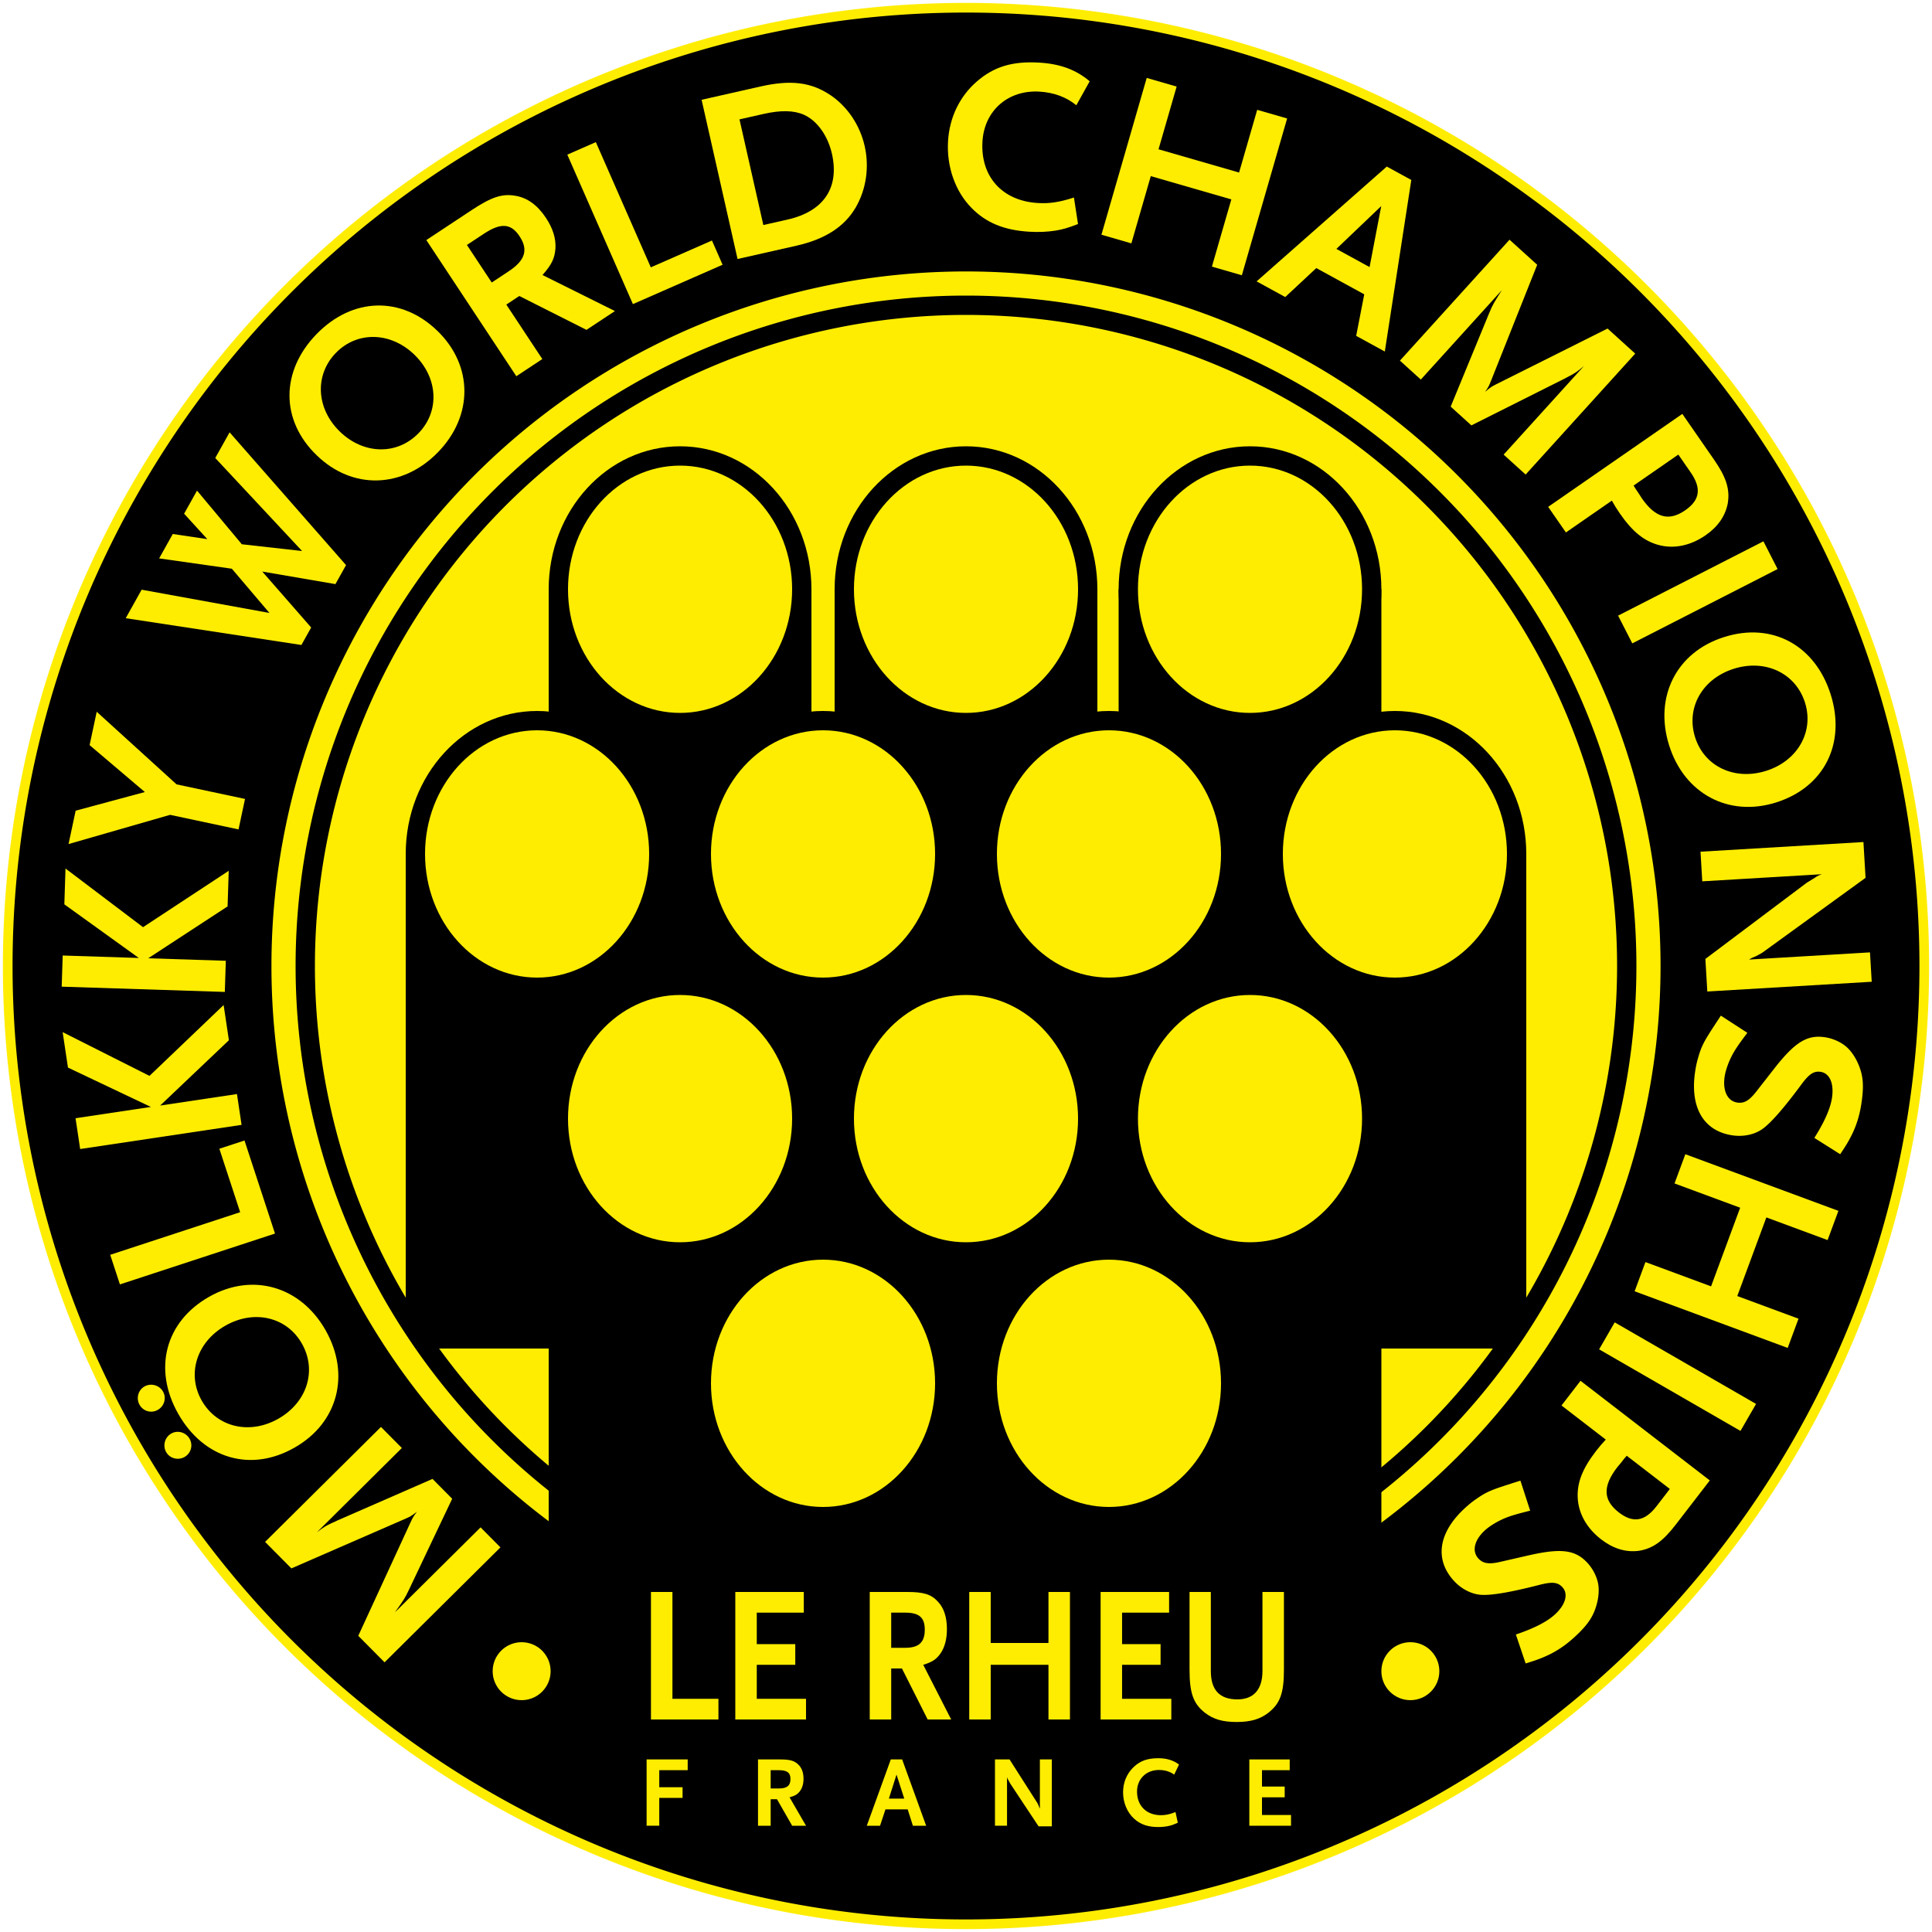 <?xml version="1.0" encoding="UTF-8"?>
<svg data-bbox="4 4 992 992" xmlns:xlink="http://www.w3.org/1999/xlink" xmlns="http://www.w3.org/2000/svg" viewBox="0 0 1000 1000" data-type="ugc">
    <g>
        <defs>
            <symbol id="250e5fb6-0929-41da-a1a6-d5eef4513af7">
                <path d="M0 74h136v256H0z" fill="#000000"/>
                <path fill="#000000" d="M136 74c0 40.87-30.445 74-68 74S0 114.87 0 74 30.445 0 68 0s68 33.13 68 74z"/>
                <path fill="#feed01" d="M126 74c0 35.346-25.967 64-58 64s-58-28.654-58-64c0-35.346 25.967-64 58-64s58 28.654 58 64z"/>
            </symbol>
            <symbol id="c148759e-c0be-4fc9-88ce-e264e37d5f92">
                <path fill="#feed01" d="M30 15c0 8.284-6.716 15-15 15-8.284 0-15-6.716-15-15C0 6.716 6.716 0 15 0c8.284 0 15 6.716 15 15z"/>
            </symbol>
        </defs>
        <path fill="#feed01" d="M840 500c0 187.777-152.223 340-340 340S160 687.777 160 500s152.223-340 340-340 340 152.223 340 340z"/>
        <use xlink:href="#250e5fb6-0929-41da-a1a6-d5eef4513af7" y="231" x="284"/>
        <use xlink:href="#250e5fb6-0929-41da-a1a6-d5eef4513af7" y="231" x="432"/>
        <use xlink:href="#250e5fb6-0929-41da-a1a6-d5eef4513af7" y="231" x="579"/>
        <use xlink:href="#250e5fb6-0929-41da-a1a6-d5eef4513af7" y="368" x="210"/>
        <use xlink:href="#250e5fb6-0929-41da-a1a6-d5eef4513af7" y="368" x="358"/>
        <use xlink:href="#250e5fb6-0929-41da-a1a6-d5eef4513af7" y="368" x="506"/>
        <use xlink:href="#250e5fb6-0929-41da-a1a6-d5eef4513af7" y="368" x="654"/>
        <path d="M148 500a352 352 0 1 0 704 0 352 352 0 1 0-704 0zm352-337a337 337 0 0 1 0 674 337 337 0 0 1 0-674z" fill="#000000"/>
        <path d="M138 500a362 362 0 1 0 724 0 362 362 0 1 0-724 0zm362-347a347 347 0 0 1 0 694 347 347 0 0 1 0-694z" fill="#feed01"/>
        <path stroke-width="5" d="M4 500a496 496 0 1 0 992 0 496 496 0 1 0-992 0zm496-357a357 357 0 0 1 0 714 357 357 0 0 1 0-714z" stroke="#feed01" fill="#000000"/>
        <use xlink:href="#250e5fb6-0929-41da-a1a6-d5eef4513af7" y="505" x="284"/>
        <use xlink:href="#250e5fb6-0929-41da-a1a6-d5eef4513af7" y="505" x="432"/>
        <use xlink:href="#250e5fb6-0929-41da-a1a6-d5eef4513af7" y="505" x="579"/>
        <use xlink:href="#250e5fb6-0929-41da-a1a6-d5eef4513af7" y="642" x="358"/>
        <use xlink:href="#250e5fb6-0929-41da-a1a6-d5eef4513af7" y="642" x="506"/>
        <path fill="#000000" d="M680 800v158H320V800h360z"/>
        <g aria-label="MÖLKKY WORLD CHAMPIONSHIPS">
            <path d="m197.18 738.58-59.973 59.499L150.82 811.8l59.296-25.832c1.995-.897 2.539-1.076 5.716-3.507-2.001 2.526-2.367 3.43-3.462 5.779l-26.932 58.453 13.613 13.72 59.973-59.498-10.277-10.36-44.344 43.994c4.187-5.957 5.096-7.04 7.287-11.737l22.362-47.067-10.187-10.268-49.05 21.437c-6.892 3.05-7.256 3.591-10.796 6.202L208 749.483z" fill="#feed01"/>
            <path d="M74.782 717.63c-3.338 1.898-4.426 6.199-2.528 9.537s6.088 4.49 9.426 2.59 4.6-6.15 2.702-9.488c-1.899-3.338-6.262-4.537-9.6-2.639zm13.858 24.367c-3.338 1.898-4.537 6.262-2.639 9.6 1.898 3.338 6.199 4.426 9.537 2.528s4.49-6.088 2.59-9.426-6.15-4.6-9.488-2.702zm19.544-70.754c-22.698 12.909-29.066 37.441-15.904 60.584 13.226 23.254 37.629 30.432 60.264 17.411 22.364-12.719 28.988-37.838 15.952-60.759-12.973-22.809-37.948-29.956-60.312-17.237zm8.48 14.909c14.909-8.48 31.746-4.508 39.593 9.288 7.91 13.908 2.716 30.41-12.192 38.89-14.798 8.416-31.746 4.508-39.656-9.4-7.847-13.797-2.543-30.361 12.256-38.777z" fill="#feed01"/>
            <path d="m126.55 590.32-13.014 4.268 10.769 32.839-67.26 22.056 5.025 15.325 80.274-26.323z" fill="#feed01"/>
            <path d="m115.75 520.2-38.383 36.68-44.938-22.651 2.748 18.355L78.09 572.95l-38.989 5.838 2.389 15.95 83.549-12.51-2.389-15.95-39.749 5.952 35.58-33.801z" fill="#feed01"/>
            <path d="m118.39 450.73-44.356 29.177-40.129-30.366-.599 18.55 38.55 27.754-39.404-1.272-.52 16.12 84.436 2.725.52-16.12-40.17-1.296 41.078-26.85z" fill="#feed01"/>
            <path d="m50.057 368.4-3.677 17.277 28.597 24.276-35.818 9.652-3.676 17.277 52.554-15.12 35.43 7.54 3.358-15.775-35.431-7.54z" fill="#feed01"/>
            <path d="m118.84 223.77-7.431 13.296 44.945 48.141-31.184-3.498-23.19-27.771-6.682 11.955 12.001 13.159-17.871-2.657-7.056 12.626 37.632 5.343 19.46 22.9-66.147-12.041-8.243 14.749 90.933 13.87 5.058-9.05-25.313-28.959 37.865 6.5 5.495-9.833z" fill="#feed01"/>
            <path d="M226.48 171.33c-18.717-18.208-44.052-17.496-62.617 1.587-18.654 19.176-18.756 44.613.05 62.728 18.442 17.94 44.412 17.31 62.798-1.59 18.297-18.807 18.21-44.785-.231-62.725zm-11.96 12.294c12.294 11.96 13.166 29.237 2.099 40.614-11.157 11.469-28.451 11.073-40.745-.887-12.203-11.87-13.166-29.237-2.01-40.706 11.067-11.377 28.454-10.892 40.656.979z" fill="#feed01"/>
            <path d="m318.29 161-37.486-18.646c4.815-5.484 6.283-8.602 6.694-13.783.304-5.11-1.308-10.336-4.907-15.782-4.376-6.62-9.686-10.476-15.86-11.459-6.775-1.199-12.32.625-22.572 7.4l-23.493 15.528 46.58 70.478 13.455-8.893-18.632-28.19 6.727-4.447 34.757 17.534zm-49.37-38.716c4.658 7.048 2.897 12.508-5.646 18.154l-8.756 5.787-12.845-19.435 8.756-5.787c8.756-5.787 14.045-5.447 18.49 1.28z" fill="#feed01"/>
            <path d="m374.01 137.03-5.505-12.541-31.645 13.891-28.451-64.814-14.768 6.482 33.956 77.356z" fill="#feed01"/>
            <path d="M447.56 75.632c-2.424-10.738-8.788-20.324-17.624-26.333-10.061-6.783-20.589-8.08-36.196-4.556l-30.59 6.906 18.605 82.406 30.465-6.878c14.858-3.355 24.819-9.803 30.603-19.638 5.494-9.376 7.218-20.92 4.738-31.907zm-16.952 3.959c3.975 17.605-4.286 29.837-23.015 34.065l-12.486 2.819-12.347-54.688 12.486-2.82c8.99-2.029 15.724-1.843 20.827.416 6.855 3.045 12.421 10.843 14.535 20.207z" fill="#feed01"/>
            <path d="M564.02 42.08c-6.948-5.937-15.225-9.006-25.957-9.66-13.926-.848-23.591 2.026-32.529 9.817-8.803 7.671-14.079 18.506-14.826 30.772-.801 13.16 3.674 26 12.128 34.593 7.486 7.637 16.738 11.535 29.897 12.336 4.983.304 9.486.065 13.628-.58 3.887-.661 6.106-1.296 11.62-3.396l-2.114-13.722c-7.717 2.48-12.762 3.198-18.767 2.832-18.398-1.12-29.684-13.734-28.579-31.876.973-15.97 13.3-26.76 29.525-25.773 7.41.451 13.81 2.765 19.062 7.06z" fill="#feed01"/>
            <path d="m642.78 142.48 23.436-81.164-15.495-4.474-9.375 32.466-41.689-12.038 9.375-32.466-15.495-4.474-23.436 81.164 15.495 4.474 10.049-34.802 41.689 12.038-10.049 34.802z" fill="#feed01"/>
            <path d="m716.78 181.95 13.713-88.796-12.689-6.943-67.388 59.428 14.822 8.11 16.078-14.986 24.816 13.578-4.176 21.498zm-7.89-43.712-17.18-9.4 23.218-22.168z" fill="#feed01"/>
            <path d="m789.66 245.63 56.732-62.597-14.321-12.98-57.842 28.941c-1.944 1.002-2.478 1.21-5.522 3.805 1.864-2.629 2.182-3.55 3.15-5.954l23.795-59.8-14.321-12.98-56.732 62.597 10.812 9.8 41.947-46.284c-3.865 6.171-4.716 7.3-6.655 12.107l-19.834 48.187 10.717 9.713 47.845-24.009c6.72-3.41 7.055-3.971 10.451-6.766l-41.604 45.904z" fill="#feed01"/>
            <path d="M882.83 277.04c6.418-4.447 10.294-10.091 11.49-16.681 1.115-7.157-.806-13.301-7.075-22.349l-16.474-23.779-69.442 48.111 9.185 13.257 23.779-16.474c1.393 2.46 2.308 4.006 4.13 6.637 6.561 9.47 12.578 14.333 20.213 16.362 7.99 2.094 16.515.237 24.195-5.084zm-10.529-12.949c-8.522 5.905-15.445 4.005-22.588-6.306-.364-.527-.915-1.546-1.936-3.02l-1.166-1.683-1.061-1.756 23.147-16.037 6.415 9.259c5.685 8.207 4.765 14.295-2.81 19.543z" fill="#feed01"/>
            <path d="m844.87 333.01 75.214-38.468-7.344-14.359-75.214 38.468z" fill="#feed01"/>
            <path d="M919.23 415.37c24.915-7.817 36.327-30.447 28.357-55.85-8.008-25.525-30.342-37.702-55.218-29.763-24.548 7.702-36.334 30.852-28.441 56.011 7.855 25.037 30.754 37.304 55.302 29.602zm-5.135-16.365c-16.365 5.135-31.982-2.308-36.733-17.452-4.79-15.266 3.776-30.296 20.141-35.43 16.243-5.096 31.982 2.308 36.771 17.574 4.752 15.144-3.936 30.212-20.18 35.308z" fill="#feed01"/>
            <path d="m883.7 513.2 85.098-5.046-.902-15.205-62.61 3.712 1.488-.857 2.127-.896c.248-.143.744-.428 1.615-.865.872-.436 1.488-.857 1.736-1l53.356-38.682-1.098-18.527-84.332 5 .909 15.334 61.843-3.668c-1.383.467-1.879.753-2.87 1.325-.121.135-.737.556-1.729 1.128-1.728 1.128-2.848 1.707-3.216 1.986l-52.416 39.396z" fill="#feed01"/>
            <path d="M952.48 597.42c3.48-5.18 4.702-7.33 6.565-11.195 2.284-4.968 3.644-9.814 4.465-15.386 1.435-9.75.807-15.148-2.477-21.842-1.508-2.939-3.344-5.409-5.291-7.119-2.868-2.492-6.987-4.392-11.166-5.008-9.118-1.342-15.361 2.396-26.027 15.963l-9.247 11.835c-3.841 4.998-6.527 6.543-10.073 6.021-5.066-.746-7.65-6.043-6.568-13.388.485-3.292 2.042-7.72 4.177-11.676 1.752-3.106 3.39-5.452 7.578-11.046l-13.7-8.874a293.664 293.664 0 0 0-3.335 5.072c-5.34 8.141-6.762 10.778-8.399 16.618-.734 2.35-1.233 4.864-1.606 7.397-2.723 18.489 4.412 30.666 19.355 32.866 5.825.858 11.714-.475 15.782-3.498 4.503-3.348 11.053-10.922 19.775-22.706 4.042-5.486 6.493-7.195 10.039-6.673 4.685.69 7.016 5.95 5.916 13.42-.82 5.573-3.91 12.493-9.14 20.779z" fill="#feed01"/>
            <path d="m846.08 668.37 79.231 29.313 5.596-15.126-31.693-11.725 15.056-40.696 31.693 11.725 5.596-15.126-79.23-29.313-5.597 15.126 33.973 12.569-15.056 40.696-33.973-12.569z" fill="#feed01"/>
            <path d="m827.7 698.42 73.172 42.223 8.06-13.969-73.171-42.223z" fill="#feed01"/>
            <path d="M828.81 796.82c6.185 4.766 12.739 6.746 19.381 5.885 7.157-1.11 12.428-4.805 19.147-13.525l17.657-22.914-66.918-51.564-9.844 12.775 22.914 17.657c-1.922 2.074-3.117 3.416-5.07 5.95-7.031 9.126-9.84 16.334-9.455 24.225.43 8.25 4.786 15.808 12.188 21.511zm9.143-13.962c-8.213-6.328-8.504-13.501-.847-23.437.39-.507 1.195-1.341 2.289-2.76l1.25-1.623 1.351-1.544 22.306 17.188-6.875 8.922c-6.094 7.909-12.174 8.88-19.474 3.254z" fill="#feed01"/>
            <path d="M789.67 861c5.968-1.825 8.271-2.722 12.156-4.546 4.906-2.415 9.018-5.317 13.169-9.123 7.264-6.661 10.181-11.245 11.855-18.511.684-3.232.817-6.307.384-8.862-.653-3.743-2.65-7.815-5.506-10.929-6.228-6.793-13.43-7.83-30.265-4.03l-14.64 3.352c-6.132 1.456-9.191.96-11.614-1.681-3.46-3.774-2.124-9.514 3.348-14.531 2.453-2.25 6.455-4.703 10.606-6.426 3.318-1.305 6.07-2.092 12.848-3.791l-5.034-15.53a293.592 293.592 0 0 0-5.787 1.834c-9.278 2.95-12.046 4.098-17 7.598-2.051 1.36-4.025 2.996-5.912 4.726-13.774 12.63-15.919 26.58-5.71 37.712 3.979 4.34 9.389 7.02 14.452 7.24 5.607.243 15.466-1.504 29.666-5.147 6.597-1.707 9.577-1.487 12 1.155 3.2 3.49 1.691 9.042-3.875 14.146-4.151 3.806-10.913 7.227-20.2 10.358z" fill="#feed01"/>
        </g>
        <use xlink:href="#c148759e-c0be-4fc9-88ce-e264e37d5f92" y="850" x="255"/>
        <use xlink:href="#c148759e-c0be-4fc9-88ce-e264e37d5f92" y="850" x="715"/>
        <g aria-label="LE RHEU">
            <path d="M371.86 890v-10.7h-23.811V824h-11.112v66z" fill="#feed01"/>
            <path d="M417.19 890v-10.7h-25.487v-17.6h19.931V851h-19.931v-16.3h24.34V824h-35.452v66z" fill="#feed01"/>
            <path d="m492.33 890-14.463-28.3c4.85-1.5 6.879-2.9 9.084-6.1 2.116-3.2 3.174-7.3 3.174-12.4 0-6.2-1.587-11-4.762-14.3-3.44-3.7-7.32-4.9-15.786-4.9h-19.402v66h11.112v-26.4h5.556L480.16 890zm-13.669-46.5c0 6.6-3.087 9.4-10.142 9.4h-7.232v-18.2h7.232c7.232 0 10.142 2.5 10.142 8.8z" fill="#feed01"/>
            <path d="M553.8 890v-66h-11.112v26.4h-29.896V824H501.68v66h11.112v-28.3h29.896V890z" fill="#feed01"/>
            <path d="M606.27 890v-10.7h-25.487v-17.6h19.931V851h-19.931v-16.3h24.34V824h-35.452v66z" fill="#feed01"/>
            <path d="M664.56 864.2V824h-11.112v40.9c0 9.5-4.498 14.7-12.964 14.7-9.26 0-13.758-4.9-13.758-14.7V824h-11.024v40.2c0 12.1 1.94 17.6 7.937 22.3 4.41 3.4 9.172 4.8 16.492 4.8 7.232 0 12.17-1.5 16.403-4.8 6.085-4.8 8.025-10.2 8.025-22.3z" fill="#feed01"/>
        </g>
        <g aria-label="FRANCE">
            <path d="M355.95 916.24v-5.564h-21.268v34.32h6.552v-14.404h12.064v-5.512h-12.064v-8.84z" fill="#feed01"/>
            <path d="m417.2 945-8.528-14.716c2.86-.78 4.056-1.508 5.356-3.172 1.248-1.664 1.872-3.796 1.872-6.448 0-3.224-.936-5.72-2.808-7.436-2.028-1.924-4.316-2.548-9.308-2.548h-11.44V945h6.552v-13.728h3.276L410.024 945zm-8.06-24.18c0 3.432-1.82 4.888-5.98 4.888h-4.264v-9.464h4.264c4.264 0 5.98 1.3 5.98 4.576z" fill="#feed01"/>
            <path d="m479.38 945-12.428-34.32h-5.876L448.648 945h6.864l2.808-8.476h11.492l2.704 8.476zm-11.336-14.04h-7.956l3.952-12.428z" fill="#feed01"/>
            <path d="M544.43 945.31v-34.632h-6.188v25.48l-.312-.624-.312-.884c-.052-.104-.156-.312-.312-.676s-.312-.624-.364-.728l-14.404-22.568h-7.54v34.32h6.24V919.83c.156.572.26.78.468 1.196.052.052.208.312.416.728.416.728.624 1.196.728 1.352l14.716 22.204z" fill="#feed01"/>
            <path d="M610.26 913.33c-2.964-2.236-6.396-3.276-10.764-3.276-5.668 0-9.516 1.404-12.948 4.784-3.38 3.328-5.252 7.852-5.252 12.844 0 5.356 2.132 10.452 5.772 13.728 3.224 2.912 7.072 4.264 12.428 4.264 2.028 0 3.848-.208 5.512-.572 1.56-.364 2.444-.676 4.628-1.664l-1.196-5.512c-3.068 1.196-5.096 1.612-7.54 1.612-7.488 0-12.376-4.836-12.376-12.22 0-6.5 4.732-11.18 11.336-11.18 3.016 0 5.668.78 7.904 2.392z" fill="#feed01"/>
            <path d="M668.23 945v-5.564h-15.028v-9.152h11.752v-5.564h-11.752v-8.476h14.352v-5.564H646.65V945z" fill="#feed01"/>
        </g>
    </g>
</svg>
